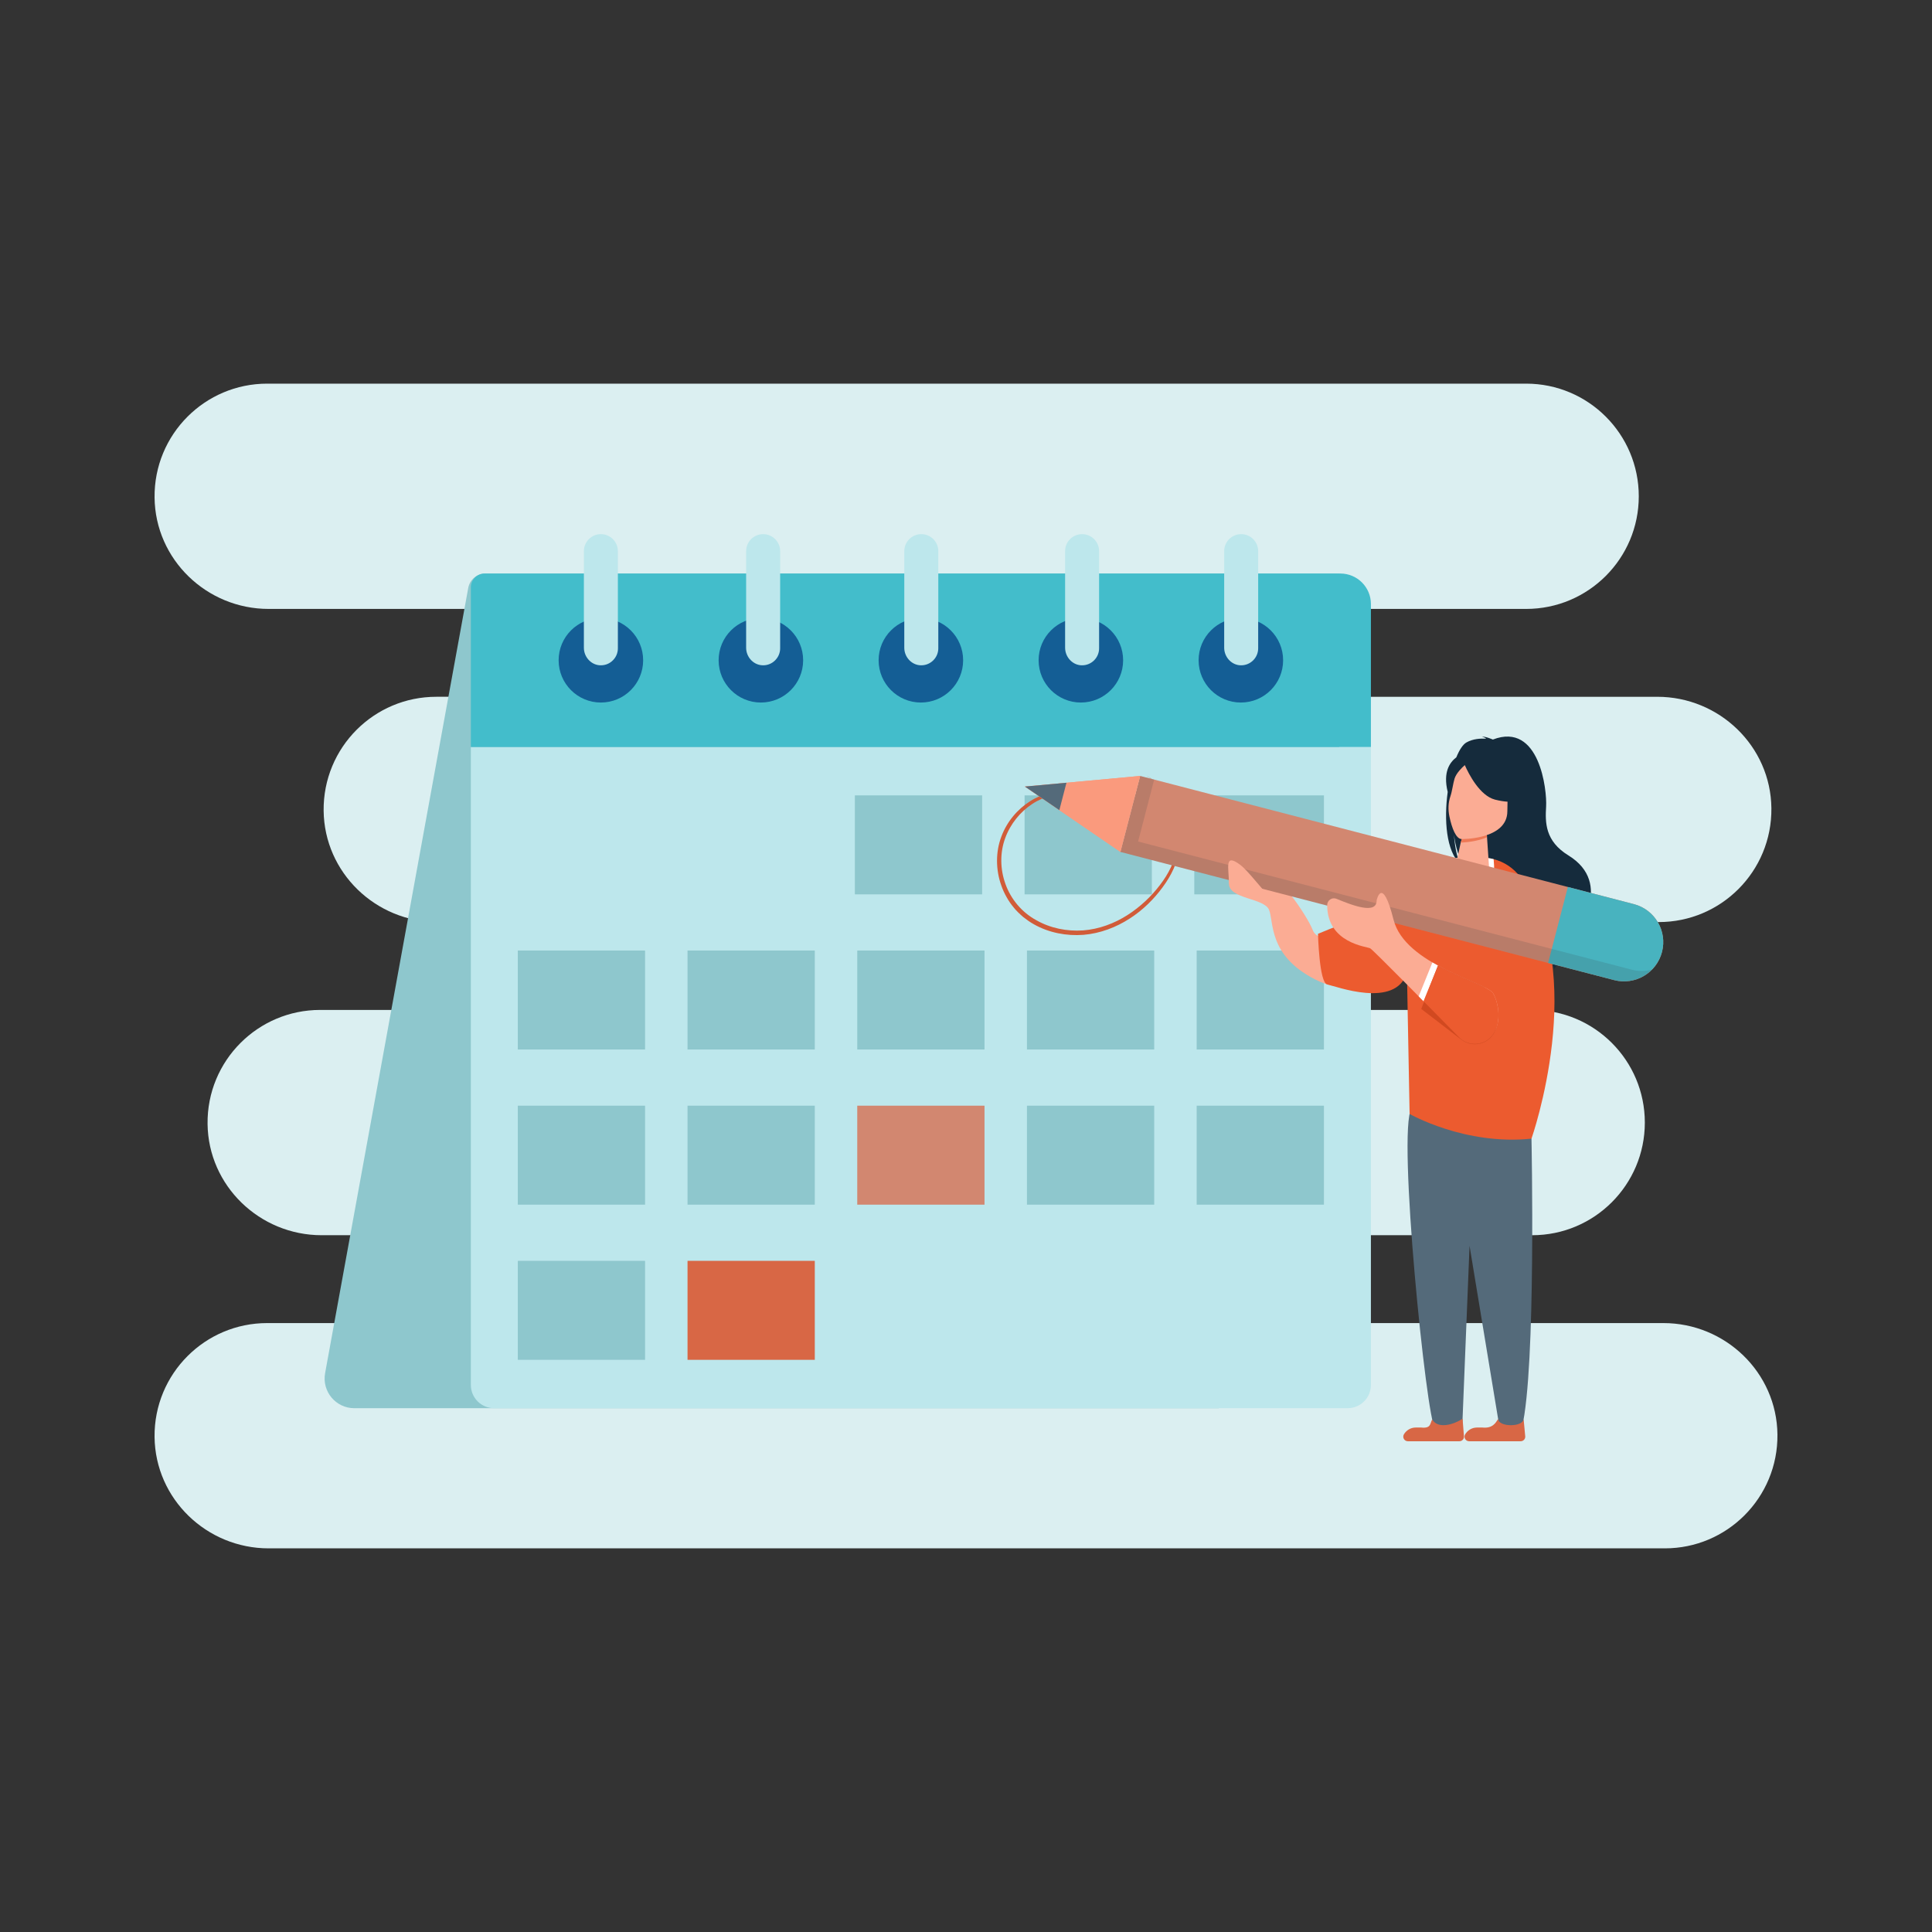 <?xml version="1.0" encoding="UTF-8"?>
<svg xmlns="http://www.w3.org/2000/svg" id="Thegirlismarkingherappointment" x="0" y="0" version="1.1" viewBox="0 0 800 800" xml:space="preserve">
  <rect x="0" y="0" width="800" height="800" fill="#333333" stroke="none"/>
  <g fill="#000000" class="color000000 svgShape">
    <path id="XMLID_1569_" fill="#dbeff1" d="M736,593.965c0.148,13.091-5.1,24.954-13.655,33.515   c-8.443,8.443-20.103,13.661-32.981,13.661H111.235c-25.648,0-46.945-20.459-47.235-46.101c-0.143-13.091,5.1-24.96,13.661-33.521   c8.443-8.443,20.103-13.661,32.981-13.661h155.123c10.046,0,18.191-8.146,18.191-18.191c0-5.023-2.037-9.571-5.326-12.866   c-3.295-3.289-7.843-5.326-12.866-5.326H133.176c-25.648,0-46.944-20.459-47.229-46.102c-0.148-13.091,5.094-24.96,13.655-33.521   c8.442-8.443,20.103-13.661,32.98-13.661h145.641c10.046,0,18.191-8.146,18.191-18.191c0-5.023-2.036-9.571-5.325-12.866   c-3.295-3.289-7.843-5.326-12.866-5.326h-96.979c-25.648,0-46.944-20.459-47.235-46.101c-0.142-13.091,5.1-24.96,13.661-33.521   c8.442-8.443,20.103-13.661,32.98-13.661h82.608c10.046,0,18.191-8.146,18.191-18.191c0-5.023-2.036-9.57-5.325-12.866   c-3.295-3.289-7.843-5.326-12.866-5.326H111.232c-25.648,0-46.944-20.459-47.229-46.101c-0.148-13.091,5.094-24.96,13.655-33.521   c8.442-8.443,20.103-13.661,32.98-13.661h521.302c25.755,0,46.642,20.881,46.642,46.642c0,12.878-5.225,24.538-13.661,32.981   c-8.442,8.443-20.103,13.661-32.98,13.661H512.302c-10.045,0-18.191,8.146-18.191,18.191c0,5.023,2.037,9.571,5.326,12.866   c3.295,3.289,7.843,5.326,12.866,5.326h173.957c25.654,0,46.951,20.459,47.235,46.107c0.148,13.091-5.1,24.954-13.655,33.515   c-8.442,8.443-20.103,13.661-32.98,13.661H545.147c-10.046,0-18.191,8.146-18.191,18.191c0,5.023,2.037,9.571,5.326,12.866   c3.295,3.289,7.843,5.326,12.866,5.326h89.299c25.755,0,46.642,20.881,46.642,46.642c0,12.878-5.225,24.538-13.661,32.981   c-8.443,8.443-20.103,13.661-32.981,13.661H432.14c-10.046,0-18.191,8.146-18.191,18.191c0,5.023,2.036,9.571,5.325,12.866   c3.295,3.289,7.843,5.326,12.866,5.326h256.625C714.419,547.857,735.715,568.316,736,593.965z" class="colordbe8f1 svgShape"></path>
    <g id="XMLID_1202_" fill="#000000" class="color000000 svgShape">
      <g id="XMLID_298_" fill="#000000" class="color000000 svgShape">
        <g id="XMLID_1544_" fill="#000000" class="color000000 svgShape">
          <path id="XMLID_1551_" fill="#8ec7cd" d="M565.026,251.99l-60.352,331.117H146.714c-7.675,0-13.473-6.96-12.094-14.507      l59.267-325.129c0.625-3.473,3.64-5.989,7.164-5.989h351.882C560.608,237.483,566.405,244.43,565.026,251.99z" class="color8eb8cd svgShape"></path>
          <path id="XMLID_1624_" fill="#bde7ec" d="M558.034,583.101H204.597c-5.318,0-9.63-4.311-9.63-9.63V309.32h372.697v264.151      C567.664,578.79,563.352,583.101,558.034,583.101z" class="colorbdd9ec svgShape"></path>
          <path id="XMLID_1552_" fill="#43bdcb" d="M567.669,250.125v59.19H194.972v-66.124c0-3.154,2.554-5.708,5.695-5.708h354.347      C561.999,237.483,567.669,243.153,567.669,250.125z" class="color4365cb svgShape"></path>
          <g id="XMLID_1617_" fill="#000000" class="color000000 svgShape">
            <circle id="XMLID_380_" cx="248.816" cy="273.403" r="17.499" fill="#145e95" class="color143c95 svgShape"></circle>
            <circle id="XMLID_379_" cx="315.066" cy="273.403" r="17.499" fill="#145e95" class="color143c95 svgShape"></circle>
            <circle id="XMLID_378_" cx="381.315" cy="273.403" r="17.499" fill="#145e95" class="color143c95 svgShape"></circle>
            <circle id="XMLID_376_" cx="447.565" cy="273.403" r="17.499" fill="#145e95" class="color143c95 svgShape"></circle>
            <circle id="XMLID_18_" cx="513.814" cy="273.403" r="17.499" fill="#145e95" class="color143c95 svgShape"></circle>
          </g>
          <g id="XMLID_1610_" fill="#000000" class="color000000 svgShape">
            <path id="XMLID_375_" fill="#bde7ec" d="M520.982,228.212v40.239c0,3.882-3.155,7.036-7.037,7.036       c-0.23,0-0.46-0.013-0.702-0.026c-3.55-0.358-6.334-3.537-6.334-7.266v-39.983c0-1.877,0.728-3.652,2.056-4.98       c1.354-1.328,3.116-2.056,4.98-2.056C517.828,221.175,520.982,224.329,520.982,228.212z" class="colorbdd9ec svgShape"></path>
            <path id="XMLID_374_" fill="#bde7ec" d="M455.113,228.212v40.239c0,3.882-3.155,7.036-7.037,7.036       c-0.229,0-0.46-0.013-0.702-0.026c-3.55-0.358-6.334-3.55-6.334-7.266v-39.983c0-1.877,0.728-3.652,2.056-4.98       c1.354-1.328,3.116-2.056,4.98-2.056C451.959,221.175,455.113,224.329,455.113,228.212z" class="colorbdd9ec svgShape"></path>
            <path id="XMLID_373_" fill="#bde7ec" d="M323.044,228.212v40.239c0,1.877-0.741,3.639-2.069,4.967       c-1.328,1.341-3.09,2.069-4.968,2.069c-0.012,0-0.012,0-0.012,0c-0.218,0-0.46-0.013-0.69-0.038       c-3.55-0.345-6.347-3.525-6.347-7.253v-39.983c0-3.882,3.167-7.036,7.037-7.036       C319.877,221.175,323.044,224.329,323.044,228.212z" class="colorbdd9ec svgShape"></path>
            <path id="XMLID_357_" fill="#bde7ec" d="M388.53,228.212v40.239c0,3.882-3.167,7.036-7.049,7.036       c-0.217,0-0.447-0.013-0.664-0.026c-3.575-0.345-6.372-3.525-6.372-7.253v-39.996c0-1.864,0.728-3.627,2.056-4.968       c1.354-1.341,3.116-2.069,4.993-2.069C385.375,221.175,388.53,224.329,388.53,228.212z" class="colorbdd9ec svgShape"></path>
            <path id="XMLID_355_" fill="#bde7ec" d="M255.848,228.212v40.239c0,1.877-0.728,3.639-2.056,4.967       c-1.328,1.341-3.09,2.069-4.98,2.069c-0.217,0-0.447-0.013-0.677-0.026c-3.563-0.345-6.36-3.525-6.36-7.253v-39.996       c0-3.882,3.154-7.036,7.036-7.036C252.693,221.175,255.848,224.329,255.848,228.212z" class="colorbdd9ec svgShape"></path>
          </g>
          <g id="XMLID_1590_" fill="#000000" class="color000000 svgShape">
            <g id="XMLID_1606_" fill="#000000" class="color000000 svgShape">
              <g id="XMLID_1735_" fill="#000000" class="color000000 svgShape">
                <rect id="XMLID_1609_" width="52.7" height="40.985" x="353.98" y="329.348" fill="#8ec7cd" class="color8eb8cd svgShape"></rect>
              </g>
              <rect id="XMLID_1608_" width="52.7" height="40.985" x="424.255" y="329.348" fill="#8ec7cd" class="color8eb8cd svgShape"></rect>
              <g id="XMLID_1762_" fill="#000000" class="color000000 svgShape">
                <rect id="XMLID_1607_" width="53.686" height="40.985" x="494.53" y="329.348" fill="#8ec7cd" class="color8eb8cd svgShape"></rect>
              </g>
            </g>
            <g id="XMLID_1600_" fill="#000000" class="color000000 svgShape">
              <rect id="XMLID_1605_" width="52.7" height="40.985" x="214.415" y="393.595" fill="#8ec7cd" class="color8eb8cd svgShape"></rect>
              <rect id="XMLID_1604_" width="52.7" height="40.985" x="284.69" y="393.595" fill="#8ec7cd" class="color8eb8cd svgShape"></rect>
              <rect id="XMLID_1603_" width="52.7" height="40.985" x="354.965" y="393.595" fill="#8ec7cd" class="color8eb8cd svgShape"></rect>
              <rect id="XMLID_1602_" width="52.7" height="40.985" x="425.241" y="393.595" fill="#8ec7cd" class="color8eb8cd svgShape"></rect>
              <rect id="XMLID_1601_" width="52.7" height="40.985" x="495.516" y="393.595" fill="#8ec7cd" class="color8eb8cd svgShape"></rect>
            </g>
            <g id="XMLID_1594_" fill="#000000" class="color000000 svgShape">
              <rect id="XMLID_1599_" width="52.7" height="40.985" x="214.415" y="457.841" fill="#8ec7cd" class="color8eb8cd svgShape"></rect>
              <rect id="XMLID_1598_" width="52.7" height="40.985" x="284.69" y="457.841" fill="#8ec7cd" class="color8eb8cd svgShape"></rect>
              <rect id="XMLID_1597_" width="52.7" height="40.985" x="354.965" y="457.841" fill="#d28770" class="colora9d270 svgShape"></rect>
              <rect id="XMLID_1596_" width="52.7" height="40.985" x="425.241" y="457.841" fill="#8ec7cd" class="color8eb8cd svgShape"></rect>
              <rect id="XMLID_1595_" width="52.7" height="40.985" x="495.516" y="457.841" fill="#8ec7cd" class="color8eb8cd svgShape"></rect>
            </g>
            <g id="XMLID_1591_" fill="#000000" class="color000000 svgShape">
              <rect id="XMLID_1593_" width="52.7" height="40.985" x="214.415" y="522.088" fill="#8ec7cd" class="color8eb8cd svgShape"></rect>
              <rect id="XMLID_1592_" width="52.7" height="40.985" x="284.69" y="522.088" fill="#d86745" class="colorf15e5b svgShape"></rect>
            </g>
          </g>
        </g>
        <path id="XMLID_399_" fill="#d15c39" d="M488.214,351.746c-0.572,5.353-3.154,10.706-6.733,15.557     c-3.559,4.88-8.133,9.484-13.723,13.063c-5.55,3.598-12.146,6.152-19.155,6.733c-6.97,0.523-14.266-0.838-20.506-4.377     c-1.567-0.858-3.026-1.922-4.436-3.027c-0.66-0.611-1.4-1.203-1.991-1.824l-0.907-0.927l-0.227-0.237l-0.236-0.286l-0.434-0.513     c-1.153-1.361-2.179-2.829-3.036-4.387c-0.878-1.538-1.627-3.155-2.198-4.811c-2.376-6.625-2.376-13.989,0-20.269     c2.326-6.309,6.792-11.436,11.948-14.689c1.282-0.828,2.691-1.538,3.993-2.1c1.39-0.601,2.76-1.045,4.14-1.429     c2.751-0.759,5.462-1.173,8.055-1.499c5.195-0.641,9.967-0.956,14.206-1.114c4.239-0.148,7.926-0.148,10.972-0.079     c1.518,0.03,2.879,0.089,4.052,0.148c1.183,0.029,2.198,0.148,2.977,0.434c0.779,0.256,1.281,0.7,1.508,1.055     c0.118,0.168,0.178,0.315,0.217,0.414c-0.039-0.099-0.118-0.237-0.237-0.404c-0.236-0.335-0.749-0.739-1.518-0.966     c-0.779-0.246-1.774-0.315-2.958-0.306c-1.173,0.01-2.533,0.01-4.042,0.01c-6.073,0.039-14.748,0.473-25.03,1.903     c-5.107,0.739-10.667,1.863-15.557,5.136c-4.85,3.194-8.952,8.143-11.12,14.078c-2.198,5.925-2.159,12.816,0.118,19.057     c2.228,6.24,6.783,11.702,12.707,14.916c5.846,3.362,12.777,4.712,19.402,4.259c6.644-0.503,13.003-2.898,18.366-6.339     c5.393-3.441,9.937-7.798,13.496-12.481c3.579-4.653,6.142-9.76,6.783-14.817c0.641-5.077-0.394-9.799-1.646-13.792     c-1.311-3.993-2.76-7.394-4.288-9.987c-1.548-2.593-3.204-4.358-4.506-5.324c-0.315-0.246-0.601-0.454-0.867-0.621     c-0.256-0.177-0.483-0.306-0.66-0.404c-0.276-0.158-0.453-0.256-0.523-0.296c0.069,0.039,0.246,0.128,0.532,0.266     c0.187,0.089,0.414,0.217,0.68,0.384c0.276,0.148,0.572,0.345,0.907,0.592c1.341,0.917,3.115,2.612,4.761,5.195     c1.647,2.593,3.204,5.964,4.663,9.967C487.564,341.592,488.796,346.433,488.214,351.746z" class="colord13939 svgShape"></path>
      </g>
      <g id="XMLID_928_" fill="#000000" class="color000000 svgShape">
        <path id="XMLID_933_" fill="#fbac94" d="M559.809,386.925c0,2.443-7.829,2.141,4.212,9.82c0,0,0.053,18.736-19.492,8.789     c-19.545-9.947-16.981-23.971-19.075-28.858c-2.094-4.886-16.579-4.363-16.579-10.82s-2.094-12.739,4.537-7.853     s7.853,8.027,11.169,4.886c3.316-3.141,16.579,15.957,19.022,22.288C546.046,391.51,559.809,386.925,559.809,386.925z" class="colorfbd494 svgShape"></path>
        <path id="XMLID_697_" fill="#546a7a" d="M630.189,591.151c-3.159,1.41-6.234,1.207-9.256,0l-12.422-75.286l-3.039,75.286     c0,0-8.006,2.208-11.321,0c-3.315-2.208-15.742-123.064-9.664-132.177c6.073-9.113,48.249,9.833,49.668,12.512     C634.155,471.487,636.14,566.688,630.189,591.151z" class="color546b7a svgShape"></path>
        <path id="XMLID_872_" fill="#152b3c" d="M652.431,386.39c-0.147,0.084-8.873,14.872-8.873,14.872     c0.495-5.357-24.27-33.679-37.184-42.152c-3.052-4.484-4.189-12.303-4.336-13.366c0.547,6.431,1.642,10.041,2.631,12.082     c-5.884-5.42-6.757-18.418-5.21-29.901c-2.031-8.367,0.905-12.261,3.568-14.335c0-0.011,0-0.011,0.01-0.011     c1.263-3.084,2.705-5.305,4.179-6.146c2.684-1.526,5.904-1.694,8.157-1.558c-0.579-0.6-1.726-0.821-1.726-0.821     c1.4-0.2,4.515,1.179,4.515,1.179c19.408-7.473,22.46,21.102,22.05,27.743c-0.4,6.641-0.453,14.282,9.241,20.239     C668.513,365.93,652.431,386.39,652.431,386.39z" class="color3c2415 svgShape"></path>
        <path id="XMLID_927_" fill="#ec5b2f" d="M634.155,471.487c-27.575,2.895-50.468-10.23-50.468-10.23l-1.101-58.532     c-4.628,15.208-29.719,5.557-33.029,4.9c-3.304-0.662-3.805-20.95-3.805-20.95c24.601-10.31,36.013-11.749,43.537-22.8     c2.844-4.183,7.127-7.085,11.94-8.218c1.483-0.355,3.018-0.535,4.581-0.535h7.672c1.705,0,3.378,0.217,4.999,0.635     c4.406,1.128,8.35,3.744,11.093,7.493C658.364,402.602,634.155,471.487,634.155,471.487z" class="colorec8d2f svgShape"></path>
        <path id="XMLID_925_" fill="#ffffff" d="M616.262,365.181c-1.673,1.795-4.024,2.822-6.439,2.822c-0.62,0-1.239-0.064-1.848-0.196     l-0.318-0.064c-4.744-1.075-7.773-5.83-6.751-10.596l0.323-1.493c1.483-0.355,3.018-0.535,4.581-0.535h7.672     c1.705,0,3.378,0.217,4.999,0.635l0.18,2.69C618.831,360.951,617.978,363.344,616.262,365.181z" class="colorffffff svgShape"></path>
        <path id="XMLID_924_" fill="#fbac94" d="M608.419,365.738c-0.095-0.018-0.191-0.042-0.293-0.06     c-3.637-0.824-5.931-4.438-5.148-8.087l1.87-8.684l1.403-4.438l9.306,0.048l0.185,2.162l0.806,11.91     C616.852,363.068,612.809,366.676,608.419,365.738z" class="colorfbd494 svgShape"></path>
        <path id="XMLID_868_" fill="#ee7956" d="M604.846,348.908c2.153-0.088,6.865-0.472,10.896-2.23l-0.187-2.164l-9.303-0.044     L604.846,348.908z" class="coloreeaf56 svgShape"></path>
        <path id="XMLID_867_" fill="#fbac94" d="M624.235,331.966c-0.042,1.263-0.073,2.579-0.073,3.957     c-0.011,11.83-19.019,11.514-19.019,11.514c-2.252-0.168-3.915-4.389-4.967-9.314c-0.6-2.8-0.516-5.736,0.421-8.441     c0.695-2.01,1.095-5.315,1.705-7.283c0.715-2.273,3.104-4.599,4.241-5.589c1.653,3.747,6.22,12.672,12.493,14.293     C621.057,331.619,622.783,331.872,624.235,331.966z" class="colorfbd494 svgShape"></path>
        <g id="XMLID_926_" fill="#000000" class="color000000 svgShape">
          <g id="XMLID_877_" fill="#000000" class="color000000 svgShape">
            <g id="XMLID_875_" fill="#000000" class="color000000 svgShape">
              <path id="XMLID_934_" fill="#d28770" d="M668.381,405.835L463.935,352.76l8.169-31.458l204.446,53.075        c8.687,2.256,13.905,11.128,11.649,19.815c-1.127,4.341-3.913,7.819-7.496,9.925        C677.116,406.222,672.722,406.962,668.381,405.835z" class="colora9d270 svgShape"></path>
              <path id="XMLID_1196_" fill="#48b3bf" d="M641.046,398.736l27.335,7.099c4.341,1.127,8.735,0.387,12.323-1.718        c3.583-2.106,6.368-5.584,7.496-9.925c2.256-8.687-2.962-17.559-11.649-19.815l-27.335-7.099L641.046,398.736z" class="color6a8d9e svgShape"></path>
            </g>
            <g id="XMLID_876_" opacity=".16" fill="#000000" class="color000000 svgShape">
              <path id="XMLID_941_" fill="#333f48" d="M668.381,405.835L463.935,352.76l8.169-31.458l5.817,1.511l-6.659,25.641        l204.446,53.075c2.85,0.74,5.722,0.676,8.374-0.057c-1.007,1.035-2.141,1.923-3.379,2.646        C677.116,406.222,672.722,406.962,668.381,405.835z" class="color39464f svgShape"></path>
            </g>
            <polygon id="XMLID_873_" fill="#fa9a7d" points="424.396 325.702 472.105 321.302 463.935 352.76" class="colorfadf7d svgShape"></polygon>
            <polyline id="XMLID_874_" fill="#fa9a7d" points="463.935 352.76 424.396 325.702 472.105 321.302" class="colorfadf7d svgShape"></polyline>
          </g>
          <polygon id="XMLID_1194_" fill="#546a7a" points="441.599 324.115 424.396 325.702 438.653 335.459" class="color546b7a svgShape"></polygon>
        </g>
        <g id="XMLID_424_" fill="#000000" class="color000000 svgShape">
          <path id="XMLID_942_" fill="#fbac94" d="M618.286,428.189c-3.197,4.846-10.099,5.427-14.17,1.288      c-10.686-10.881-35.586-36.18-36.743-36.792c-1.409-0.753-17.803-2.098-17.816-17.905c0.002-1.936,1.967-3.334,3.774-2.631      l0.054,0.022c6.157,2.528,16.731,6.777,16.657,0.64c0,0,2.277-10.686,6.998,8.027c4.722,18.709,38.659,26.039,41.233,30.447      C620.059,414.334,622.217,422.235,618.286,428.189z" class="colorfbd494 svgShape"></path>
          <path id="XMLID_929_" fill="#ffffff" d="M595.441,399.849l-5.974,14.748c-0.669-0.676-1.342-1.355-2.016-2.033l5.681-14.027      C593.893,398.988,594.666,399.421,595.441,399.849z" class="colorffffff svgShape"></path>
          <path id="XMLID_931_" fill="#d14920" d="M618.943,427.244c-2.494,5.24-9.252,6.776-13.857,3.237      c-4.188-3.216-10.31-7.918-16.571-12.699l1.152-2.984l5.777-14.953c7.073,3.865,14.454,6.643,18.883,8.797      c1.08,0.718,1.85,1.343,2.256,1.862c2.027,2.569,4.953,9.21,2.933,15.299C619.359,426.287,619.169,426.77,618.943,427.244z" class="colord17420 svgShape"></path>
          <path id="XMLID_932_" fill="#ec5b2f" d="M619.516,425.802c-0.315,0.821-0.725,1.62-1.23,2.387      c-3.197,4.846-10.099,5.427-14.17,1.288c-3.657-3.721-8.981-9.139-14.45-14.679c-0.064-0.066-0.134-0.134-0.199-0.2      l5.976-14.753c7.073,3.865,14.454,6.643,18.883,8.797c2.067,1.003,3.494,1.867,3.945,2.643      C619.826,413.936,621.668,420.276,619.516,425.802z" class="colorec8d2f svgShape"></path>
        </g>
        <path id="XMLID_1168_" fill="#fbac94" d="M513.415,358.006c3.548,2.616,9.477,10.85,11.076,11.766l-15.614-3.914     C508.877,359.399,506.78,353.119,513.415,358.006z" class="colorfbd494 svgShape"></path>
        <path id="XMLID_1200_" fill="#d86745" d="M611.598,591.11h2.242c4.128,0.437,5.533-1.87,6.501-3.632c0,3.557,10.545,3.557,10.545,0     l0.69,7.413c0,1.054-0.847,1.901-1.901,1.901h-21.342c-1.477,0-2.386-1.612-1.622-2.892     C607.703,592.235,609.521,591.11,611.598,591.11z" class="colorf15e5b svgShape"></path>
        <path id="XMLID_1199_" fill="#d86745" d="M581.341,593.899c0.992-1.663,2.81-2.789,4.886-2.789h2.242     c4.128,0.437,3.601-1.583,4.568-3.345c2.385,4.044,8.727,2.209,12.582-0.288l0.586,7.413c0,1.054-0.847,1.901-1.901,1.901     h-21.342C581.486,596.791,580.577,595.18,581.341,593.899z" class="colorf15e5b svgShape"></path>
      </g>
    </g>
  </g>
</svg>
